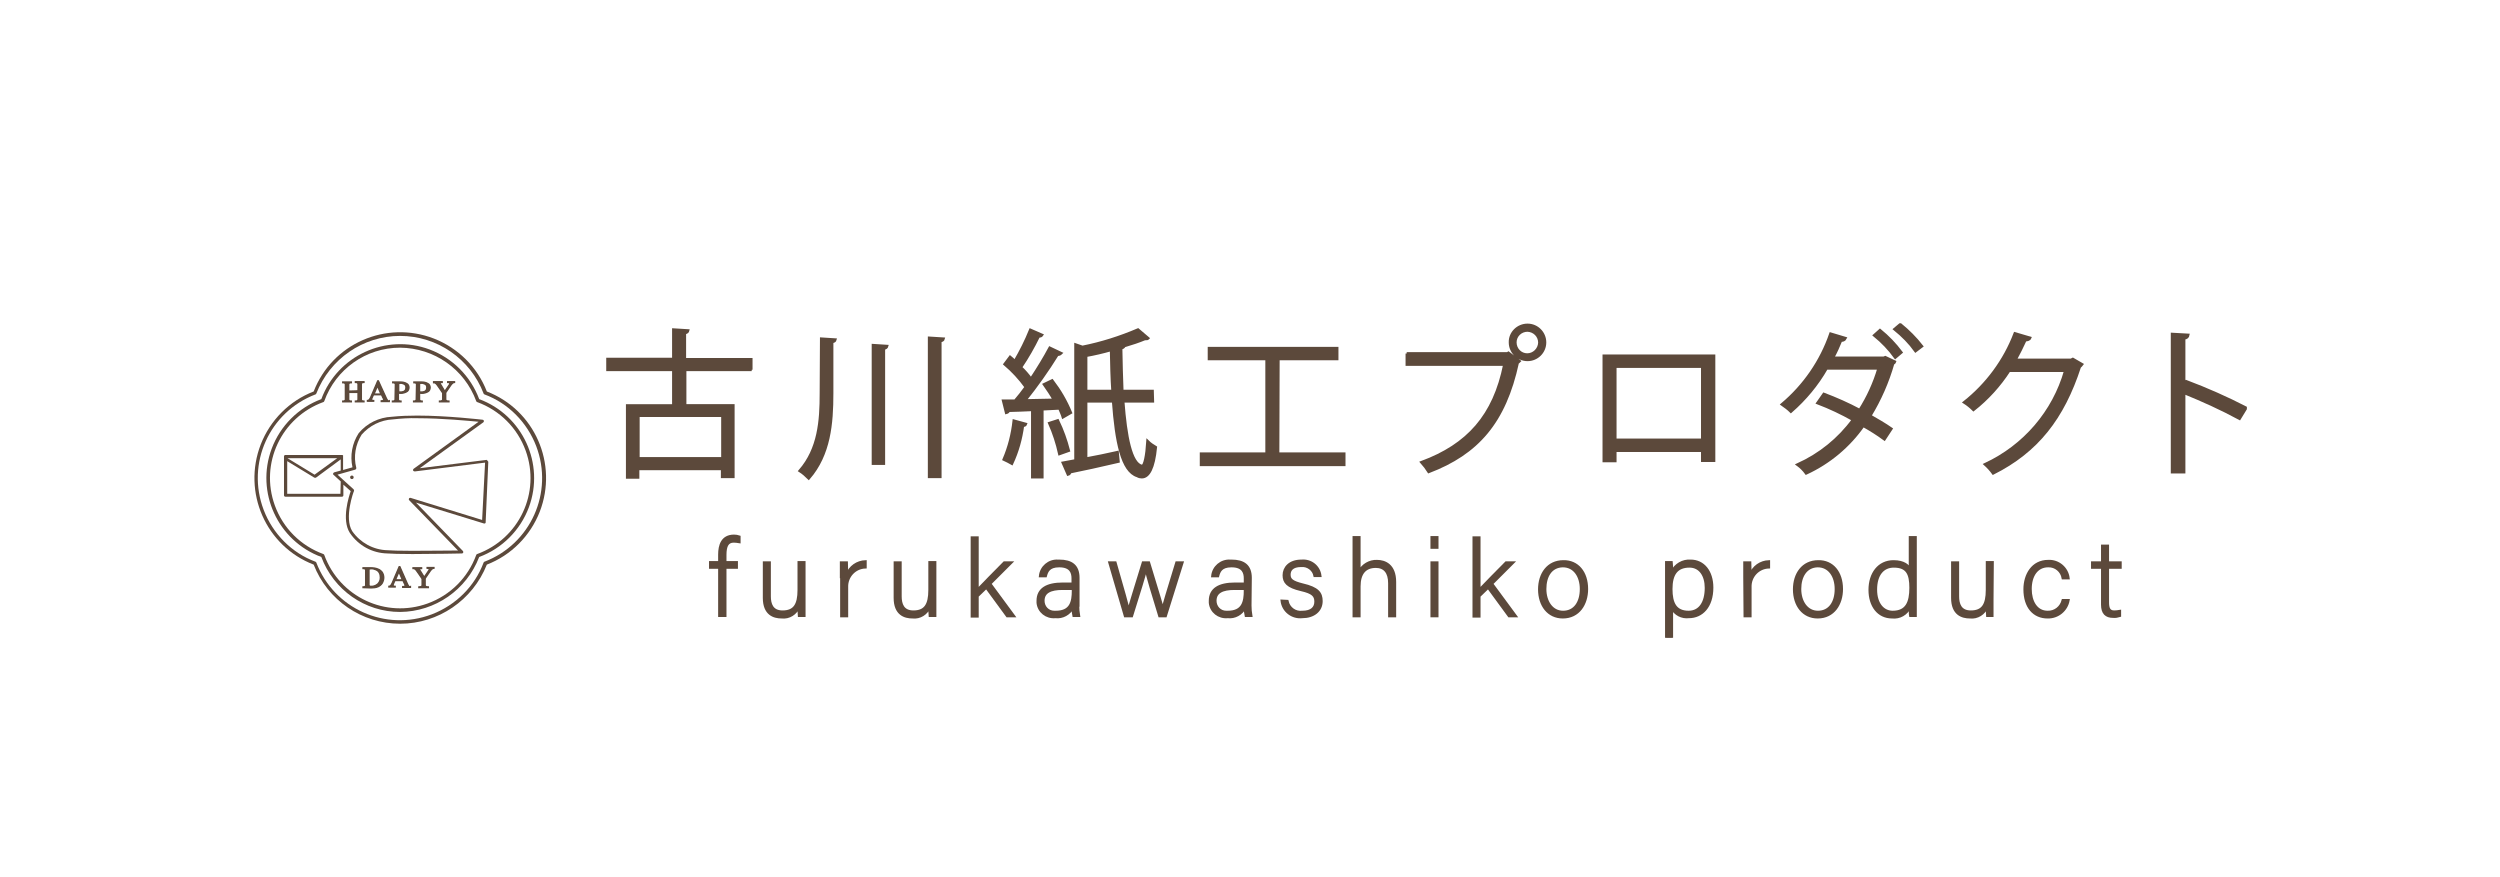 <?xml version="1.0" encoding="utf-8"?>
<!-- Generator: Adobe Illustrator 28.1.0, SVG Export Plug-In . SVG Version: 6.00 Build 0)  -->
<svg version="1.1" id="レイヤー_1" xmlns="http://www.w3.org/2000/svg" xmlns:xlink="http://www.w3.org/1999/xlink" x="0px"
	 y="0px" viewBox="0 0 850.4 298.4" style="enable-background:new 0 0 850.4 298.4;" xml:space="preserve">
<style type="text/css">
	.st0{fill:none;}
	.st1{clip-path:url(#SVGID_00000177469307837552534980000013353592909564401049_);}
	.st2{fill:#5C493B;}
	.st3{fill:#5C493B;stroke:#5C493B;stroke-width:0.483;}
	.st4{fill:#5C493B;stroke:#5C493B;stroke-width:0.97;}
	.st5{fill:#5C493B;stroke:#5C493B;stroke-width:0.836;}
</style>
<g id="グループ_536272" transform="translate(11735 8661.592)">
	<rect id="スクリーンショット_2023-09-12_15.37.51" x="-11735" y="-8661.6" class="st0" width="850.4" height="298.4"/>
	<g id="グループ_536160" transform="translate(-11706 -8624.727)">
		<g>
			<defs>
				<rect id="SVGID_1_" x="57.5" y="73.1" width="677.8" height="107"/>
			</defs>
			<clipPath id="SVGID_00000146496291546838344480000006916854220721639103_">
				<use xlink:href="#SVGID_1_"  style="overflow:visible;"/>
			</clipPath>
			
				<g id="グループ_37768" transform="translate(0 0)" style="clip-path:url(#SVGID_00000146496291546838344480000006916854220721639103_);">
				<path id="パス_23604" class="st2" d="M107.1,175.3c-13,0-24.7-8-29.4-20.1c-16.3-6.3-24.3-24.6-18-40.9
					c3.2-8.2,9.7-14.8,18-18c6.3-16.3,24.6-24.3,40.9-18c8.2,3.2,14.8,9.7,18,18c16.3,6.3,24.3,24.6,18,40.9
					c-3.2,8.2-9.7,14.8-18,18C131.8,167.3,120.1,175.3,107.1,175.3 M107.1,77.4c-12.6,0-23.9,7.8-28.5,19.6
					c-0.1,0.2-0.2,0.3-0.3,0.3c-15.7,6-23.6,23.5-17.6,39.3c3.1,8.1,9.5,14.6,17.6,17.6c0.2,0.1,0.3,0.2,0.3,0.3
					c6,15.7,23.5,23.6,39.3,17.6c8.1-3.1,14.6-9.5,17.6-17.6c0.1-0.2,0.2-0.3,0.3-0.3c15.7-6,23.6-23.5,17.6-39.3
					c-3.1-8.1-9.5-14.6-17.6-17.6c-0.2-0.1-0.3-0.2-0.3-0.3C131,85.2,119.7,77.4,107.1,77.4"/>
				<path id="パス_23605" class="st2" d="M107.1,171.3c-12,0-22.6-7.5-26.8-18.7c-14.8-5.5-22.4-22-16.9-36.8
					c2.9-7.8,9.1-14,16.9-16.9c5.5-14.8,22-22.4,36.8-16.9c7.8,2.9,14,9.1,16.9,16.9c14.8,5.5,22.4,22,16.9,36.8
					c-2.9,7.8-9.1,14-16.9,16.9C129.7,163.8,119,171.2,107.1,171.3 M107.1,81.4c-11.6,0-21.9,7.3-25.8,18.2
					c-0.1,0.2-0.2,0.3-0.3,0.3c-14.3,5.2-21.7,20.9-16.5,35.2c2.8,7.7,8.8,13.7,16.5,16.5c0.2,0.1,0.3,0.2,0.3,0.3
					c5.2,14.3,20.9,21.7,35.2,16.5c7.7-2.8,13.7-8.8,16.5-16.5c0.1-0.2,0.2-0.3,0.3-0.3c14.3-5.2,21.7-20.9,16.5-35.2
					c-2.8-7.7-8.8-13.7-16.5-16.5c-0.2-0.1-0.3-0.2-0.3-0.3C129,88.7,118.7,81.5,107.1,81.4"/>
				<path id="パス_23606" class="st2" d="M91.3,125.5c0,0.4-0.3,0.6-0.6,0.6c-0.4,0-0.6-0.3-0.6-0.6c0-0.4,0.3-0.6,0.6-0.6
					c0,0,0,0,0,0C91.1,124.9,91.3,125.2,91.3,125.5C91.3,125.5,91.3,125.5,91.3,125.5"/>
				<path id="パス_23607" class="st2" d="M136.7,119.7c-0.1-0.1-0.3-0.2-0.4-0.1l-22.5,2.8l21.6-15.6c0.2-0.2,0.3-0.5,0.1-0.7
					c-0.1-0.1-0.2-0.2-0.4-0.2c-0.1,0-11.9-1.4-22.2-1.4c-2.9,0-5.7,0.1-8.6,0.4c-4.4,0.2-8.5,2.2-11.3,5.6c-2.2,3.4-3,7.6-2.1,11.6
					l-3.2,0.9v-4.6c0,0,0,0,0-0.1c0,0,0-0.1,0-0.1c0,0,0-0.1,0-0.1c0,0,0,0,0-0.1l0,0c0,0,0,0,0,0c0,0,0,0-0.1,0c0,0-0.1,0-0.1-0.1
					c0,0-0.1,0-0.1,0c0,0-0.1,0-0.1,0h0l-19.2,0c-0.3,0-0.5,0.2-0.5,0.5c0,0,0,0,0,0l0,13.2c0,0.3,0.2,0.5,0.5,0.5l0,0l19.2,0
					c0.3,0,0.5-0.2,0.5-0.5l0,0V128l2.5,2.2c-0.6,1.7-3.2,9.7-0.3,14.2c2.9,4.3,7.6,6.9,12.8,7c1.3,0.1,4.2,0.2,8.5,0.2l0,0
					c7.4,0,16.7-0.2,16.8-0.2c0.3,0,0.5-0.2,0.5-0.5c0-0.1-0.1-0.3-0.1-0.3l-16-16.5l23.1,7.1c0.3,0.1,0.6-0.1,0.6-0.3
					c0,0,0-0.1,0-0.1l0.9-20.6C136.9,120,136.8,119.8,136.7,119.7 M85.7,119l-7.7,5.6l-9.2-5.6L85.7,119z M86.8,131.1l-18.1,0v-11.1
					l9.2,5.6c0.2,0.1,0.4,0.1,0.6,0l8.4-6.2v3.8l-2.2,0.6c-0.2,0.1-0.3,0.2-0.4,0.4c0,0.2,0,0.4,0.2,0.5l2.4,2.2L86.8,131.1z
					 M135,140l-24.3-7.5c-0.3-0.1-0.6,0.1-0.6,0.3c-0.1,0.2,0,0.4,0.1,0.5l16.6,17.1c-2.7,0-9.7,0.1-15.6,0.1
					c-4.3,0-7.2-0.1-8.4-0.2c-4.8-0.1-9.3-2.6-12-6.5c-2.8-4.5,0.5-13.5,0.6-13.6c0.1-0.2,0-0.4-0.1-0.6l-5.5-5l6-1.7
					c0.3-0.1,0.4-0.3,0.4-0.6c-1-3.9-0.3-7.9,1.8-11.3c2.7-3.1,6.5-5,10.6-5.2c2.8-0.3,5.6-0.5,8.5-0.4c8.2,0,17.4,0.9,20.7,1.2
					l-22.1,16c-0.2,0.2-0.3,0.5-0.1,0.7c0.1,0.1,0.3,0.2,0.5,0.2l23.9-3L135,140z"/>
				<path id="パス_23608" class="st2" d="M92.8,96.1v-2.3c0-0.4-0.3-0.6-0.9-0.6v-0.2h2.9v0.2c-0.6,0-0.9,0.2-0.9,0.6V99
					c0,0.4,0.3,0.6,0.9,0.6v0.2h-2.9v-0.2c0.6,0,0.9-0.2,0.9-0.6v-2.4h-3.2V99c0,0.4,0.3,0.6,0.9,0.6v0.2h-2.9v-0.2
					c0.6,0,0.9-0.2,0.9-0.6v-5.1c0-0.4-0.3-0.6-0.9-0.6v-0.2h2.9v0.2c-0.6,0-0.9,0.2-0.9,0.6v2.3L92.8,96.1z"/>
				<path id="パス_23609" class="st3" d="M92.8,96.1v-2.3c0-0.4-0.3-0.6-0.9-0.6v-0.2h2.9v0.2c-0.6,0-0.9,0.2-0.9,0.6V99
					c0,0.4,0.3,0.6,0.9,0.6v0.2h-2.9v-0.2c0.6,0,0.9-0.2,0.9-0.6v-2.4h-3.2V99c0,0.4,0.3,0.6,0.9,0.6v0.2h-2.9v-0.2
					c0.6,0,0.9-0.2,0.9-0.6v-5.1c0-0.4-0.3-0.6-0.9-0.6v-0.2h2.9v0.2c-0.6,0-0.9,0.2-0.9,0.6v2.3L92.8,96.1z"/>
				<path id="パス_23610" class="st2" d="M102.4,98.6c0.1,0.3,0.3,0.5,0.4,0.7c0.1,0.2,0.4,0.3,0.6,0.2v0.2h-2.7v-0.2
					c0.2,0,0.4,0,0.6-0.1c0.1,0,0.2-0.1,0.2-0.3c0-0.3-0.1-0.5-0.3-0.8l-0.4-0.9H98c0,0.1-0.1,0.3-0.2,0.5c-0.1,0.3-0.2,0.5-0.3,0.7
					c-0.1,0.1-0.1,0.3-0.1,0.4c0,0.3,0.2,0.4,0.7,0.4v0.2h-2.1v-0.2c0.3,0,0.5-0.2,0.7-0.4c0.3-0.4,0.5-0.9,0.7-1.4l2.1-4.9h0.2
					L102.4,98.6z M98.2,97.2h2.4l-1.2-2.8L98.2,97.2z"/>
				<path id="パス_23611" class="st3" d="M102.4,98.6c0.1,0.3,0.3,0.5,0.4,0.7c0.1,0.2,0.4,0.3,0.6,0.2v0.2h-2.7v-0.2
					c0.2,0,0.4,0,0.6-0.1c0.1,0,0.2-0.1,0.2-0.3c0-0.3-0.1-0.5-0.3-0.8l-0.4-0.9H98c0,0.1-0.1,0.3-0.2,0.5c-0.1,0.3-0.2,0.5-0.3,0.7
					c-0.1,0.1-0.1,0.3-0.1,0.4c0,0.3,0.2,0.4,0.7,0.4v0.2h-2.1v-0.2c0.3,0,0.5-0.2,0.7-0.4c0.3-0.4,0.5-0.9,0.7-1.4l2.1-4.9h0.2
					L102.4,98.6z M98.2,97.2h2.4l-1.2-2.8L98.2,97.2z"/>
				<path id="パス_23612" class="st2" d="M105.5,93.9c0-0.4-0.3-0.6-0.9-0.6v-0.2h2.6c0.7,0,1.4,0.1,2.1,0.5
					c0.5,0.2,0.8,0.8,0.8,1.3c0,0.6-0.2,1.2-0.8,1.5c-0.6,0.3-1.2,0.5-1.9,0.5c-0.3,0-0.6,0-0.9-0.1V99c0,0.4,0.3,0.6,0.9,0.6v0.2
					h-2.9v-0.2c0.6,0,0.9-0.2,0.9-0.6L105.5,93.9z M106.6,96.5c0.1,0,0.1,0,0.3,0c0.1,0,0.2,0,0.3,0c1.3,0,1.9-0.5,1.9-1.6
					c0-0.5-0.2-0.9-0.6-1.1c-0.4-0.2-0.9-0.4-1.4-0.3c-0.2,0-0.3,0-0.4,0.1c-0.1,0.1-0.1,0.3-0.1,0.4L106.6,96.5z"/>
				<path id="パス_23613" class="st3" d="M105.5,93.9c0-0.4-0.3-0.6-0.9-0.6v-0.2h2.6c0.7,0,1.4,0.1,2.1,0.5
					c0.5,0.2,0.8,0.8,0.8,1.3c0,0.6-0.2,1.2-0.8,1.5c-0.6,0.3-1.2,0.5-1.9,0.5c-0.3,0-0.6,0-0.9-0.1V99c0,0.4,0.3,0.6,0.9,0.6v0.2
					h-2.9v-0.2c0.6,0,0.9-0.2,0.9-0.6L105.5,93.9z M106.6,96.5c0.1,0,0.1,0,0.3,0c0.1,0,0.2,0,0.3,0c1.3,0,1.9-0.5,1.9-1.6
					c0-0.5-0.2-0.9-0.6-1.1c-0.4-0.2-0.9-0.4-1.4-0.3c-0.2,0-0.3,0-0.4,0.1c-0.1,0.1-0.1,0.3-0.1,0.4L106.6,96.5z"/>
				<path id="パス_23614" class="st2" d="M112.7,93.9c0-0.4-0.3-0.6-0.9-0.6v-0.2h2.6c0.7,0,1.4,0.1,2.1,0.5
					c0.5,0.2,0.8,0.8,0.8,1.3c0,0.6-0.2,1.2-0.8,1.5c-0.6,0.3-1.2,0.5-1.9,0.5c-0.3,0-0.6,0-0.9-0.1V99c0,0.4,0.3,0.6,0.9,0.6v0.2
					h-2.9v-0.2c0.6,0,0.9-0.2,0.9-0.6L112.7,93.9z M113.7,96.5c0.1,0,0.1,0,0.3,0c0.1,0,0.2,0,0.3,0c1.3,0,1.9-0.5,1.9-1.6
					c0-0.5-0.2-0.9-0.6-1.1c-0.4-0.2-0.9-0.4-1.4-0.3c-0.2,0-0.3,0-0.4,0.1c-0.1,0.1-0.1,0.3-0.1,0.4L113.7,96.5z"/>
				<path id="パス_23615" class="st3" d="M112.7,93.9c0-0.4-0.3-0.6-0.9-0.6v-0.2h2.6c0.7,0,1.4,0.1,2.1,0.5
					c0.5,0.2,0.8,0.8,0.8,1.3c0,0.6-0.2,1.2-0.8,1.5c-0.6,0.3-1.2,0.5-1.9,0.5c-0.3,0-0.6,0-0.9-0.1V99c0,0.4,0.3,0.6,0.9,0.6v0.2
					h-2.9v-0.2c0.6,0,0.9-0.2,0.9-0.6L112.7,93.9z M113.7,96.5c0.1,0,0.1,0,0.3,0c0.1,0,0.2,0,0.3,0c1.3,0,1.9-0.5,1.9-1.6
					c0-0.5-0.2-0.9-0.6-1.1c-0.4-0.2-0.9-0.4-1.4-0.3c-0.2,0-0.3,0-0.4,0.1c-0.1,0.1-0.1,0.3-0.1,0.4L113.7,96.5z"/>
				<path id="パス_23616" class="st2" d="M122.3,96.3l1.5-2.2c0.1-0.1,0.2-0.3,0.2-0.5c0-0.1,0-0.1,0-0.2c0-0.1-0.3-0.2-0.7-0.2
					V93h2.3v0.2c-0.3,0-0.6,0.2-0.8,0.4c-0.3,0.3-0.5,0.6-0.7,0.9l-1.5,2.2V99c0,0.4,0.4,0.6,1.1,0.6v0.2h-3.2v-0.2
					c0.7,0,1.1-0.2,1.1-0.6v-2.2l-1.3-1.9l-0.5-0.7c-0.1-0.2-0.3-0.4-0.4-0.5c-0.1-0.1-0.2-0.2-0.4-0.3c-0.1-0.1-0.3-0.1-0.5-0.1V93
					h2.9v0.2c-0.5,0-0.7,0.1-0.7,0.3c0,0.2,0.1,0.4,0.3,0.6L122.3,96.3z"/>
				<path id="パス_23617" class="st3" d="M122.3,96.3l1.5-2.2c0.1-0.1,0.2-0.3,0.2-0.5c0-0.1,0-0.1,0-0.2c0-0.1-0.3-0.2-0.7-0.2
					V93h2.3v0.2c-0.3,0-0.6,0.2-0.8,0.4c-0.3,0.3-0.5,0.6-0.7,0.9l-1.5,2.2V99c0,0.4,0.4,0.6,1.1,0.6v0.2h-3.2v-0.2
					c0.7,0,1.1-0.2,1.1-0.6v-2.2l-1.3-1.9l-0.5-0.7c-0.1-0.2-0.3-0.4-0.4-0.5c-0.1-0.1-0.2-0.2-0.4-0.3c-0.1-0.1-0.3-0.1-0.5-0.1V93
					h2.9v0.2c-0.5,0-0.7,0.1-0.7,0.3c0,0.2,0.1,0.4,0.3,0.6L122.3,96.3z"/>
				<path id="パス_23618" class="st2" d="M94.5,163v-0.2c0.6,0,0.9-0.2,0.9-0.6v-5.1c0-0.4-0.3-0.6-0.9-0.6v-0.2h2.7
					c0.8,0,1.6,0.1,2.3,0.4c0.6,0.2,1.1,0.6,1.5,1.1c0.7,1.1,0.7,2.5,0,3.7c-0.3,0.5-0.8,0.9-1.4,1.2c-0.7,0.3-1.5,0.4-2.3,0.4
					L94.5,163z M96.5,162.1c0,0.3,0.2,0.5,0.5,0.5c0.9,0.1,1.8-0.2,2.5-0.8c0.6-0.6,0.9-1.3,0.9-2.2c0-0.6-0.1-1.2-0.4-1.7
					c-0.3-0.5-0.7-0.8-1.2-1c-0.5-0.2-1.1-0.4-1.7-0.3c-0.2,0-0.3,0-0.5,0.1c-0.1,0.1-0.1,0.2-0.1,0.4V162.1z"/>
				<path id="パス_23619" class="st3" d="M94.5,163v-0.2c0.6,0,0.9-0.2,0.9-0.6v-5.1c0-0.4-0.3-0.6-0.9-0.6v-0.2h2.7
					c0.8,0,1.6,0.1,2.3,0.4c0.6,0.2,1.1,0.6,1.5,1.1c0.7,1.1,0.7,2.5,0,3.7c-0.3,0.5-0.8,0.9-1.4,1.2c-0.7,0.3-1.5,0.4-2.3,0.4
					L94.5,163z M96.5,162.1c0,0.3,0.2,0.5,0.5,0.5c0.9,0.1,1.8-0.2,2.5-0.8c0.6-0.6,0.9-1.3,0.9-2.2c0-0.6-0.1-1.2-0.4-1.7
					c-0.3-0.5-0.7-0.8-1.2-1c-0.5-0.2-1.1-0.4-1.7-0.3c-0.2,0-0.3,0-0.5,0.1c-0.1,0.1-0.1,0.2-0.1,0.4V162.1z"/>
				<path id="パス_23620" class="st2" d="M109.6,161.8c0.1,0.3,0.3,0.5,0.4,0.7c0.1,0.2,0.4,0.3,0.6,0.2v0.2H108v-0.2
					c0.2,0,0.4,0,0.6-0.1c0.1,0,0.2-0.1,0.2-0.3c0-0.3-0.1-0.5-0.3-0.8l-0.4-0.9h-2.8c0,0.1-0.1,0.3-0.2,0.5
					c-0.1,0.3-0.2,0.5-0.3,0.7c-0.1,0.1-0.1,0.3-0.1,0.4c0,0.3,0.2,0.4,0.7,0.4v0.2h-2.1v-0.2c0.3,0,0.5-0.2,0.7-0.4
					c0.3-0.4,0.5-0.9,0.7-1.4l2.1-4.9h0.2L109.6,161.8z M105.5,160.4h2.4l-1.2-2.8L105.5,160.4z"/>
				<path id="パス_23621" class="st3" d="M109.6,161.8c0.1,0.3,0.3,0.5,0.4,0.7c0.1,0.2,0.4,0.3,0.6,0.2v0.2H108v-0.2
					c0.2,0,0.4,0,0.6-0.1c0.1,0,0.2-0.1,0.2-0.3c0-0.3-0.1-0.5-0.3-0.8l-0.4-0.9h-2.8c0,0.1-0.1,0.3-0.2,0.5
					c-0.1,0.3-0.2,0.5-0.3,0.7c-0.1,0.1-0.1,0.3-0.1,0.4c0,0.3,0.2,0.4,0.7,0.4v0.2h-2.1v-0.2c0.3,0,0.5-0.2,0.7-0.4
					c0.3-0.4,0.5-0.9,0.7-1.4l2.1-4.9h0.2L109.6,161.8z M105.5,160.4h2.4l-1.2-2.8L105.5,160.4z"/>
				<path id="パス_23622" class="st2" d="M115.3,159.5l1.5-2.2c0.1-0.1,0.2-0.3,0.2-0.5c0-0.1,0-0.1,0-0.2c0-0.1-0.3-0.2-0.7-0.2
					v-0.2h2.3v0.2c-0.3,0-0.6,0.2-0.8,0.4c-0.3,0.3-0.5,0.6-0.7,0.9l-1.5,2.2v2.3c0,0.4,0.4,0.6,1.1,0.6v0.2h-3.2v-0.2
					c0.7,0,1.1-0.2,1.1-0.6V160l-1.3-1.9l-0.5-0.7c-0.1-0.2-0.3-0.4-0.4-0.5c-0.1-0.1-0.2-0.2-0.4-0.3c-0.1-0.1-0.3-0.1-0.5-0.1
					v-0.2h2.9v0.2c-0.5,0-0.7,0.1-0.7,0.3c0,0.2,0.1,0.4,0.3,0.6L115.3,159.5z"/>
				<path id="パス_23623" class="st3" d="M115.3,159.5l1.5-2.2c0.1-0.1,0.2-0.3,0.2-0.5c0-0.1,0-0.1,0-0.2c0-0.1-0.3-0.2-0.7-0.2
					v-0.2h2.3v0.2c-0.3,0-0.6,0.2-0.8,0.4c-0.3,0.3-0.5,0.6-0.7,0.9l-1.5,2.2v2.3c0,0.4,0.4,0.6,1.1,0.6v0.2h-3.2v-0.2
					c0.7,0,1.1-0.2,1.1-0.6V160l-1.3-1.9l-0.5-0.7c-0.1-0.2-0.3-0.4-0.4-0.5c-0.1-0.1-0.2-0.2-0.4-0.3c-0.1-0.1-0.3-0.1-0.5-0.1
					v-0.2h2.9v0.2c-0.5,0-0.7,0.1-0.7,0.3c0,0.2,0.1,0.4,0.3,0.6L115.3,159.5z"/>
				<path id="パス_23624" class="st2" d="M226.7,88.9H204v12.2h16.4v24.2h-3.7v-2.7h-28.7v2.9h-3.6v-24.4h15.7V88.9h-22.4v-3.6
					h22.4v-10l4.9,0.3c-0.1,0.4-0.3,0.6-1.1,0.8v9h22.6V88.9z M216.8,104.5h-28.7v14.6h28.7L216.8,104.5z"/>
				<path id="パス_23625" class="st4" d="M226.7,88.9H204v12.2h16.4v24.2h-3.7v-2.7h-28.7v2.9h-3.6v-24.4h15.7V88.9h-22.4v-3.6
					h22.4v-10l4.9,0.3c-0.1,0.4-0.3,0.6-1.1,0.8v9h22.6V88.9z M216.8,104.5h-28.7v14.6h28.7L216.8,104.5z"/>
				<path id="パス_23626" class="st2" d="M250.4,78.4l4.7,0.3c-0.1,0.4-0.4,0.6-1.1,0.7v17.5c0,10.4-0.9,20.8-7.9,28.9
					c-0.9-0.9-1.9-1.8-3-2.5c6.5-7.5,7.2-16.9,7.2-26.4L250.4,78.4z M268,80.6l4.7,0.3c-0.1,0.4-0.4,0.6-1.1,0.8v39.1H268V80.6z
					 M287.1,78.1l4.8,0.3c-0.1,0.4-0.4,0.6-1.1,0.7v46.2h-3.7L287.1,78.1z"/>
				<path id="パス_23627" class="st4" d="M250.4,78.4l4.7,0.3c-0.1,0.4-0.4,0.6-1.1,0.7v17.5c0,10.4-0.9,20.8-7.9,28.9
					c-0.9-0.9-1.9-1.8-3-2.5c6.5-7.5,7.2-16.9,7.2-26.4L250.4,78.4z M268,80.6l4.7,0.3c-0.1,0.4-0.4,0.6-1.1,0.8v39.1H268V80.6z
					 M287.1,78.1l4.8,0.3c-0.1,0.4-0.4,0.6-1.1,0.7v46.2h-3.7L287.1,78.1z"/>
				<path id="パス_23628" class="st2" d="M332.6,105c-0.3-1-0.8-2-1.2-3l-5.9,0.3v23.1h-3.3v-22.9c-3.1,0.1-5.9,0.3-8.1,0.3
					c-0.1,0.4-0.4,0.6-0.8,0.7l-1-4h4c1.2-1.4,2.5-3,3.7-4.7c-2.1-2.9-4.5-5.5-7.2-7.8l1.8-2.4c0.6,0.5,1.1,0.9,1.6,1.5
					c2-3.4,3.8-7,5.3-10.7l3.9,1.7c-0.2,0.3-0.5,0.4-1.1,0.4c-1.8,3.7-3.8,7.2-6.1,10.6c1.3,1.2,2.5,2.6,3.5,4
					c2.4-3.6,4.7-7.4,6.4-10.6l3.8,1.8c-0.3,0.3-0.8,0.5-1.2,0.4c-3.4,5.5-7.1,10.7-11.1,15.7l10-0.2c-1-1.8-2.2-3.6-3.4-5.3
					l2.7-1.3c2.6,3.4,4.7,7,6.3,10.9L332.6,105z M319.9,107.4c-0.1,0.3-0.4,0.5-1,0.5c-0.6,4.5-1.8,8.8-3.7,12.9
					c-0.9-0.5-1.8-1-2.7-1.4c1.8-4.2,2.9-8.6,3.4-13.1L319.9,107.4z M331.4,117.5c-0.8-3.6-1.9-7-3.4-10.4l2.8-0.9
					c1.6,3.3,2.8,6.7,3.7,10.2L331.4,117.5z M363.1,99.6H353c0.9,12.1,2.7,21.3,6.4,22.1h0.1c0.9,0,1.6-3.6,1.9-8.4
					c0.8,0.8,1.7,1.4,2.7,2c-0.7,7.1-2.4,10.1-4.7,10.1c-0.5,0-1-0.1-1.5-0.4c-5.2-1.6-7.2-11.6-8.2-25.4h-9.3v19.6
					c3.4-0.6,7.1-1.4,10.7-2.2l0.3,3.1c-6,1.4-12.3,2.8-16.4,3.6c-0.1,0.4-0.3,0.7-0.7,0.8l-1.7-3.9l4.3-0.8V80.4l2.3,0.8
					c6.5-1.3,12.8-3.3,18.9-5.9l3.4,2.9c-0.2,0.2-0.3,0.2-1.1,0.2c-1.9,0.8-4.3,1.6-7,2.4c-0.1,0.4-0.5,0.6-1.1,0.8
					c0.1,5,0.2,10,0.4,14.6h10.3L363.1,99.6z M340.4,96.2h9.1c-0.3-4.4-0.4-9.2-0.5-14.1c-2.8,0.8-5.8,1.5-8.6,2V96.2z"/>
				<path id="パス_23629" class="st4" d="M332.6,105c-0.3-1-0.8-2-1.2-3l-5.9,0.3v23.1h-3.3v-22.9c-3.1,0.1-5.9,0.3-8.1,0.3
					c-0.1,0.4-0.4,0.6-0.8,0.7l-1-4h4c1.2-1.4,2.5-3,3.7-4.7c-2.1-2.9-4.5-5.5-7.2-7.8l1.8-2.4c0.6,0.5,1.1,0.9,1.6,1.5
					c2-3.4,3.8-7,5.3-10.7l3.9,1.7c-0.2,0.3-0.5,0.4-1.1,0.4c-1.8,3.7-3.8,7.2-6.1,10.6c1.3,1.2,2.5,2.6,3.5,4
					c2.4-3.6,4.7-7.4,6.4-10.6l3.8,1.8c-0.3,0.3-0.8,0.5-1.2,0.4c-3.4,5.5-7.1,10.7-11.1,15.7l10-0.2c-1-1.8-2.2-3.6-3.4-5.3
					l2.7-1.3c2.6,3.4,4.7,7,6.3,10.9L332.6,105z M319.9,107.4c-0.1,0.3-0.4,0.5-1,0.5c-0.6,4.5-1.8,8.8-3.7,12.9
					c-0.9-0.5-1.8-1-2.7-1.4c1.8-4.2,2.9-8.6,3.4-13.1L319.9,107.4z M331.4,117.5c-0.8-3.6-1.9-7-3.4-10.4l2.8-0.9
					c1.6,3.3,2.8,6.7,3.7,10.2L331.4,117.5z M363.1,99.6H353c0.9,12.1,2.7,21.3,6.4,22.1h0.1c0.9,0,1.6-3.6,1.9-8.4
					c0.8,0.8,1.7,1.4,2.7,2c-0.7,7.1-2.4,10.1-4.7,10.1c-0.5,0-1-0.1-1.5-0.4c-5.2-1.6-7.2-11.6-8.2-25.4h-9.3v19.6
					c3.4-0.6,7.1-1.4,10.7-2.2l0.3,3.1c-6,1.4-12.3,2.8-16.4,3.6c-0.1,0.4-0.3,0.7-0.7,0.8l-1.7-3.9l4.3-0.8V80.4l2.3,0.8
					c6.5-1.3,12.8-3.3,18.9-5.9l3.4,2.9c-0.2,0.2-0.3,0.2-1.1,0.2c-1.9,0.8-4.3,1.6-7,2.4c-0.1,0.4-0.5,0.6-1.1,0.8
					c0.1,5,0.2,10,0.4,14.6h10.3L363.1,99.6z M340.4,96.2h9.1c-0.3-4.4-0.4-9.2-0.5-14.1c-2.8,0.8-5.8,1.5-8.6,2V96.2z"/>
				<path id="パス_23630" class="st2" d="M405.7,117.5h22.5v3.7h-48.6v-3.7h22.3V85.2h-19.6v-3.6h43.5v3.6h-20L405.7,117.5z"/>
				<path id="パス_23631" class="st4" d="M405.7,117.5h22.5v3.7h-48.6v-3.7h22.3V85.2h-19.6v-3.6h43.5v3.6h-20L405.7,117.5z"/>
				<path id="パス_23632" class="st2" d="M449.5,83.4h34.3l0.3-0.2l3.7,2.8c-0.2,0.2-0.4,0.4-0.6,0.5
					c-4.4,20.3-13.7,30.8-30.2,37.1c-0.7-1.1-1.5-2.2-2.4-3.2c15.7-5.8,24.7-15.8,28.2-33.3h-33.2V83.4z M490.6,73.7
					c3.3,0,5.9,2.7,5.9,5.9c0,3.3-2.7,5.9-5.9,5.9c-3.2,0-5.9-2.6-5.9-5.9C484.6,76.4,487.3,73.7,490.6,73.7
					C490.5,73.7,490.5,73.7,490.6,73.7 M494.7,79.7c0-2.3-1.8-4.1-4.1-4.2c0,0,0,0,0,0c-2.3,0-4.2,1.8-4.2,4.1
					c0,2.3,1.8,4.2,4.1,4.2C492.7,83.8,494.6,82,494.7,79.7C494.7,79.7,494.7,79.7,494.7,79.7"/>
				<path id="パス_23633" class="st4" d="M449.5,83.4h34.3l0.3-0.2l3.7,2.8c-0.2,0.2-0.4,0.4-0.6,0.5
					c-4.4,20.3-13.7,30.8-30.2,37.1c-0.7-1.1-1.5-2.2-2.4-3.2c15.7-5.8,24.7-15.8,28.2-33.3h-33.2V83.4z M490.6,73.7
					c3.3,0,5.9,2.7,5.9,5.9c0,3.3-2.7,5.9-5.9,5.9c-3.2,0-5.9-2.6-5.9-5.9C484.6,76.4,487.3,73.7,490.6,73.7
					C490.5,73.7,490.5,73.7,490.6,73.7z M494.7,79.7c0-2.3-1.8-4.1-4.1-4.2c0,0,0,0,0,0c-2.3,0-4.2,1.8-4.2,4.1
					c0,2.3,1.8,4.2,4.1,4.2C492.7,83.8,494.6,82,494.7,79.7C494.7,79.7,494.7,79.7,494.7,79.7L494.7,79.7z"/>
				<path id="パス_23634" class="st2" d="M554,84.2v35.6h-3.9v-3.4h-29.7v3.5h-3.8V84.2H554z M550.1,87.8h-29.7v25h29.7V87.8z"/>
				<path id="パス_23635" class="st4" d="M554,84.2v35.6h-3.9v-3.4h-29.7v3.5h-3.8V84.2H554z M550.1,87.8h-29.7v25h29.7V87.8z"/>
				<path id="パス_23636" class="st2" d="M615.5,86.2c-0.1,0.3-0.3,0.4-0.6,0.6c-1.8,6.3-4.4,12.2-7.8,17.8c2.3,1.3,5.2,3,7.2,4.4
					l-2.3,3.5c-2.3-1.7-4.7-3.2-7.2-4.6c-4.9,7-11.6,12.6-19.4,16.2c-0.8-1.1-1.8-2.1-2.9-2.9c7.5-3.4,14-8.6,18.9-15.3
					c-3.9-2.2-7.9-4.1-12.1-5.7l2.1-3c4.2,1.6,8.3,3.4,12.2,5.5c2.8-4.4,5-9.2,6.5-14.3h-17.8c-3.2,5.6-7.3,10.5-12.1,14.7
					c-0.9-0.9-2-1.7-3-2.4c7.6-6.4,13.3-14.7,16.5-24l5,1.5c-0.3,0.6-0.9,0.8-1.5,0.7c-0.8,2-1.7,4-2.8,6h17.4l0.5-0.2L615.5,86.2z
					 M610.5,75.5c2.7,2.2,5.1,4.7,7.2,7.5l-2,1.7c-2-2.8-4.4-5.3-7.1-7.5L610.5,75.5z M617.4,73.5c2.7,2.2,5.2,4.7,7.3,7.4l-2.1,1.6
					c-2-2.8-4.4-5.2-7.1-7.4L617.4,73.5z"/>
				<path id="パス_23637" class="st4" d="M615.5,86.2c-0.1,0.3-0.3,0.4-0.6,0.6c-1.8,6.3-4.4,12.2-7.8,17.8c2.3,1.3,5.2,3,7.2,4.4
					l-2.3,3.5c-2.3-1.7-4.7-3.2-7.2-4.6c-4.9,7-11.6,12.6-19.4,16.2c-0.8-1.1-1.8-2.1-2.9-2.9c7.5-3.4,14-8.6,18.9-15.3
					c-3.9-2.2-7.9-4.1-12.1-5.7l2.1-3c4.2,1.6,8.3,3.4,12.2,5.5c2.8-4.4,5-9.2,6.5-14.3h-17.8c-3.2,5.6-7.3,10.5-12.1,14.7
					c-0.9-0.9-2-1.7-3-2.4c7.6-6.4,13.3-14.7,16.5-24l5,1.5c-0.3,0.6-0.9,0.8-1.5,0.7c-0.8,2-1.7,4-2.8,6h17.4l0.5-0.2L615.5,86.2z
					 M610.5,75.5c2.7,2.2,5.1,4.7,7.2,7.5l-2,1.7c-2-2.8-4.4-5.3-7.1-7.5L610.5,75.5z M617.4,73.5c2.7,2.2,5.2,4.7,7.3,7.4l-2.1,1.6
					c-2-2.8-4.4-5.2-7.1-7.4L617.4,73.5z"/>
				<path id="パス_23638" class="st2" d="M679.2,87.1c-0.2,0.3-0.5,0.5-0.8,0.8c-5.7,17.5-14.5,28.7-29.4,36.2
					c-0.8-1.1-1.7-2.1-2.7-3c13.3-6.2,23.3-17.8,27.3-31.9h-19.2c-3.3,5.1-7.4,9.6-12.1,13.3c-0.9-0.9-2-1.8-3.1-2.5
					c7.7-6.1,13.7-14.2,17.2-23.4l5.1,1.5c-0.2,0.5-0.9,0.7-1.6,0.7c-1.1,2.4-2.2,4.6-3.4,6.8h19l0.6-0.3L679.2,87.1z"/>
				<path id="パス_23639" class="st4" d="M679.2,87.1c-0.2,0.3-0.5,0.5-0.8,0.8c-5.7,17.5-14.5,28.7-29.4,36.2
					c-0.8-1.1-1.7-2.1-2.7-3c13.3-6.2,23.3-17.8,27.3-31.9h-19.2c-3.3,5.1-7.4,9.6-12.1,13.3c-0.9-0.9-2-1.8-3.1-2.5
					c7.7-6.1,13.7-14.2,17.2-23.4l5.1,1.5c-0.2,0.5-0.9,0.7-1.6,0.7c-1.1,2.4-2.2,4.6-3.4,6.8h19l0.6-0.3L679.2,87.1z"/>
				<path id="パス_23640" class="st2" d="M732.8,105.5c-6.1-3.3-12.5-6.2-18.9-8.8v27h-4V76.8l5.4,0.3c-0.1,0.6-0.5,1-1.4,1.1V94
					l0.8-1.1c6.9,2.6,13.7,5.6,20.3,9L732.8,105.5z"/>
				<path id="パス_23641" class="st4" d="M732.8,105.5c-6.1-3.3-12.5-6.2-18.9-8.8v27h-4V76.8l5.4,0.3c-0.1,0.6-0.5,1-1.4,1.1V94
					l0.8-1.1c6.9,2.6,13.7,5.6,20.3,9L732.8,105.5z"/>
				<path id="パス_23642" class="st2" d="M215.7,172.6v-16.4h-3.1v-1.8h3.1v-2.6c0-3.1,0.9-6.4,5-6.4c0.6,0,1.2,0.1,1.8,0.3v1.8
					c-0.6-0.1-1.3-0.2-1.9-0.2c-2.1,0-2.9,1.5-2.9,4.6v2.5h3.9v1.8h-3.9v16.4L215.7,172.6z"/>
				<path id="パス_23643" class="st5" d="M215.7,172.6v-16.4h-3.1v-1.8h3.1v-2.6c0-3.1,0.9-6.4,5-6.4c0.6,0,1.2,0.1,1.8,0.3v1.8
					c-0.6-0.1-1.3-0.2-1.9-0.2c-2.1,0-2.9,1.5-2.9,4.6v2.5h3.9v1.8h-3.9v16.4L215.7,172.6z"/>
				<path id="パス_23644" class="st2" d="M244.6,167.3c0,1.8,0,4.6,0,5.3h-1.8c-0.1-1-0.1-2.1-0.1-3.1c-0.9,2.4-3.3,3.9-5.8,3.6
					c-2.6,0-6-1-6-6.6v-12h1.9V166c0,2.6,0.8,5.2,4.4,5.2c4,0,5.5-2.3,5.5-7.4v-9.4h1.9L244.6,167.3z"/>
				<path id="パス_23645" class="st5" d="M244.6,167.3c0,1.8,0,4.6,0,5.3h-1.8c-0.1-1-0.1-2.1-0.1-3.1c-0.9,2.4-3.3,3.9-5.8,3.6
					c-2.6,0-6-1-6-6.6v-12h1.9V166c0,2.6,0.8,5.2,4.4,5.2c4,0,5.5-2.3,5.5-7.4v-9.4h1.9L244.6,167.3z"/>
				<path id="パス_23646" class="st2" d="M257.1,159.4c0-3,0-4.3,0-4.9h1.9c0,0.6,0.1,1.8,0.1,4.1c1-2.7,3.5-4.4,6.3-4.5v2
					c-3.6,0.1-6.4,3.1-6.3,6.7c0,0.2,0,0.3,0,0.5v9.4h-1.9V159.4z"/>
				<path id="パス_23647" class="st5" d="M257.1,159.4c0-3,0-4.3,0-4.9h1.9c0,0.6,0.1,1.8,0.1,4.1c1-2.7,3.5-4.4,6.3-4.5v2
					c-3.6,0.1-6.4,3.1-6.3,6.7c0,0.2,0,0.3,0,0.5v9.4h-1.9V159.4z"/>
				<path id="パス_23648" class="st2" d="M289.1,167.3c0,1.8,0,4.6,0,5.3h-1.8c-0.1-1-0.1-2.1-0.1-3.1c-0.9,2.4-3.3,3.9-5.8,3.6
					c-2.6,0-6-1-6-6.6v-12h1.9V166c0,2.6,0.8,5.2,4.4,5.2c4,0,5.5-2.3,5.5-7.4v-9.4h1.9L289.1,167.3z"/>
				<path id="パス_23649" class="st5" d="M289.1,167.3c0,1.8,0,4.6,0,5.3h-1.8c-0.1-1-0.1-2.1-0.1-3.1c-0.9,2.4-3.3,3.9-5.8,3.6
					c-2.6,0-6-1-6-6.6v-12h1.9V166c0,2.6,0.8,5.2,4.4,5.2c4,0,5.5-2.3,5.5-7.4v-9.4h1.9L289.1,167.3z"/>
				<path id="パス_23650" class="st2" d="M303.5,163.8c1.7-1.8,6.7-6.9,9.1-9.3h2.4l-7.2,7.2l8.1,11h-2.3l-7.1-9.7l-3,2.9v6.9
					h-1.9v-26.8h1.9L303.5,163.8z"/>
				<path id="パス_23651" class="st5" d="M303.5,163.8c1.7-1.8,6.7-6.9,9.1-9.3h2.4l-7.2,7.2l8.1,11h-2.3l-7.1-9.7l-3,2.9v6.9
					h-1.9v-26.8h1.9L303.5,163.8z"/>
				<path id="パス_23652" class="st2" d="M337.7,169.1c0,1.2,0.1,2.3,0.3,3.5h-1.8c-0.2-0.9-0.3-1.8-0.3-2.8
					c-1.1,2.2-3.5,3.5-5.9,3.2c-3,0.3-5.7-1.8-6-4.8c0-0.2,0-0.5,0-0.7c0-4,3.1-5.8,8.5-5.8h3.4v-1.8c0-1.8-0.5-4.2-4.6-4.2
					c-3.6,0-4.2,1.9-4.6,3.4h-1.9c0.3-3.1,3-5.4,6.1-5.2c0.1,0,0.2,0,0.4,0c4.2,0,6.5,1.7,6.5,5.8V169.1z M335.9,163.4h-3.5
					c-4,0-6.5,1.1-6.5,4.1c0,2.1,1.6,3.8,3.7,3.8c0.2,0,0.3,0,0.5,0c5.2,0,5.9-3.4,5.9-7.3L335.9,163.4z"/>
				<path id="パス_23653" class="st5" d="M337.7,169.1c0,1.2,0.1,2.3,0.3,3.5h-1.8c-0.2-0.9-0.3-1.8-0.3-2.8
					c-1.1,2.2-3.5,3.5-5.9,3.2c-3,0.3-5.7-1.8-6-4.8c0-0.2,0-0.5,0-0.7c0-4,3.1-5.8,8.5-5.8h3.4v-1.8c0-1.8-0.5-4.2-4.6-4.2
					c-3.6,0-4.2,1.9-4.6,3.4h-1.9c0.3-3.1,3-5.4,6.1-5.2c0.1,0,0.2,0,0.4,0c4.2,0,6.5,1.7,6.5,5.8V169.1z M335.9,163.4h-3.5
					c-4,0-6.5,1.1-6.5,4.1c0,2.1,1.6,3.8,3.7,3.8c0.2,0,0.3,0,0.5,0c5.2,0,5.9-3.4,5.9-7.3L335.9,163.4z"/>
				<path id="パス_23654" class="st2" d="M350.4,154.5c2.7,9.3,4.2,14.7,4.5,16.3h0c0.3-1.5,2.1-7.1,4.9-16.3h2
					c3.4,11.2,4.4,14.4,4.7,15.8h0c0.5-2,1.3-4.7,4.7-15.8h2l-5.7,18.2h-2.1c-2-6.4-4.3-14.2-4.6-15.9h0c-0.4,1.8-2.4,8.3-4.8,15.9
					h-2.3l-5.3-18.2H350.4z"/>
				<path id="パス_23655" class="st5" d="M350.4,154.5c2.7,9.3,4.2,14.7,4.5,16.3h0c0.3-1.5,2.1-7.1,4.9-16.3h2
					c3.4,11.2,4.4,14.4,4.7,15.8h0c0.5-2,1.3-4.7,4.7-15.8h2l-5.7,18.2h-2.1c-2-6.4-4.3-14.2-4.6-15.9h0c-0.4,1.8-2.4,8.3-4.8,15.9
					h-2.3l-5.3-18.2H350.4z"/>
				<path id="パス_23656" class="st2" d="M396.3,169.1c0,1.2,0.1,2.3,0.3,3.5h-1.8c-0.2-0.9-0.3-1.8-0.3-2.8
					c-1.1,2.2-3.5,3.5-5.9,3.2c-3,0.3-5.7-1.8-6-4.8c0-0.2,0-0.5,0-0.7c0-4,3.1-5.8,8.5-5.8h3.4v-1.8c0-1.8-0.5-4.2-4.6-4.2
					c-3.6,0-4.2,1.9-4.6,3.4h-1.9c0.3-3.1,3-5.4,6.1-5.2c0.1,0,0.2,0,0.4,0c4.2,0,6.5,1.7,6.5,5.8L396.3,169.1z M394.4,163.4h-3.5
					c-4,0-6.5,1.1-6.5,4.1c0,2.1,1.6,3.8,3.7,3.8c0.2,0,0.3,0,0.5,0c5.2,0,5.9-3.4,5.9-7.3L394.4,163.4z"/>
				<path id="パス_23657" class="st5" d="M396.3,169.1c0,1.2,0.1,2.3,0.3,3.5h-1.8c-0.2-0.9-0.3-1.8-0.3-2.8
					c-1.1,2.2-3.5,3.5-5.9,3.2c-3,0.3-5.7-1.8-6-4.8c0-0.2,0-0.5,0-0.7c0-4,3.1-5.8,8.5-5.8h3.4v-1.8c0-1.8-0.5-4.2-4.6-4.2
					c-3.6,0-4.2,1.9-4.6,3.4h-1.9c0.3-3.1,3-5.4,6.1-5.2c0.1,0,0.2,0,0.4,0c4.2,0,6.5,1.7,6.5,5.8L396.3,169.1z M394.4,163.4h-3.5
					c-4,0-6.5,1.1-6.5,4.1c0,2.1,1.6,3.8,3.7,3.8c0.2,0,0.3,0,0.5,0c5.2,0,5.9-3.4,5.9-7.3L394.4,163.4z"/>
				<path id="パス_23658" class="st2" d="M408.9,167.6c0.5,2.4,2.7,4,5.1,3.7c3.2,0,4.5-1.5,4.5-3.5c0-2-0.9-3.1-4.9-4
					c-4.7-1.1-5.9-2.6-5.9-5c0-2.5,1.9-4.9,6-4.9c3.2-0.3,6,1.9,6.4,5.1h-1.9c-0.4-2.1-2.4-3.6-4.6-3.4c-3.1,0-4,1.5-4,3
					c0,1.7,0.9,2.5,4.5,3.4c5.2,1.2,6.4,2.9,6.4,5.6c0,3.3-2.7,5.4-6.5,5.4c-3.4,0.4-6.6-2-7-5.5L408.9,167.6z"/>
				<path id="パス_23659" class="st5" d="M408.9,167.6c0.5,2.4,2.7,4,5.1,3.7c3.2,0,4.5-1.5,4.5-3.5c0-2-0.9-3.1-4.9-4
					c-4.7-1.1-5.9-2.6-5.9-5c0-2.5,1.9-4.9,6-4.9c3.2-0.3,6,1.9,6.4,5.1h-1.9c-0.4-2.1-2.4-3.6-4.6-3.4c-3.1,0-4,1.5-4,3
					c0,1.7,0.9,2.5,4.5,3.4c5.2,1.2,6.4,2.9,6.4,5.6c0,3.3-2.7,5.4-6.5,5.4c-3.4,0.4-6.6-2-7-5.5L408.9,167.6z"/>
				<path id="パス_23660" class="st2" d="M433.4,145.9v11.6c1.1-2.2,3.5-3.6,6-3.5c2.6,0,6.1,1.3,6.1,7.1v11.6h-1.9v-11.2
					c0-3.6-1.6-5.6-4.6-5.6c-3.6,0-5.6,2.2-5.6,6.7v10.1h-1.9v-26.8H433.4z"/>
				<path id="パス_23661" class="st5" d="M433.4,145.9v11.6c1.1-2.2,3.5-3.6,6-3.5c2.6,0,6.1,1.3,6.1,7.1v11.6h-1.9v-11.2
					c0-3.6-1.6-5.6-4.6-5.6c-3.6,0-5.6,2.2-5.6,6.7v10.1h-1.9v-26.8H433.4z"/>
				<path id="パス_23662" class="st2" d="M458,145.9h1.9v3.5H458V145.9z M458,154.5h1.9v18.2H458V154.5z"/>
				<path id="パス_23663" class="st5" d="M458,145.9h1.9v3.5H458V145.9z M458,154.5h1.9v18.2H458V154.5z"/>
				<path id="パス_23664" class="st2" d="M474.2,163.8c1.7-1.8,6.7-6.9,9.1-9.3h2.4l-7.2,7.2l8.1,11h-2.3l-7.1-9.7l-3,2.9v6.9
					h-1.9v-26.8h1.9L474.2,163.8z"/>
				<path id="パス_23665" class="st5" d="M474.2,163.8c1.7-1.8,6.7-6.9,9.1-9.3h2.4l-7.2,7.2l8.1,11h-2.3l-7.1-9.7l-3,2.9v6.9
					h-1.9v-26.8h1.9L474.2,163.8z"/>
				<path id="パス_23666" class="st2" d="M510.8,163.5c0,5.1-2.8,9.6-8.2,9.6c-4.9,0-8-4-8-9.5c0-5.2,2.9-9.5,8.2-9.5
					C507.6,154,510.8,157.8,510.8,163.5 M496.6,163.5c0,4.3,2.3,7.8,6.1,7.8c3.9,0,6.1-3.2,6.1-7.8c0-4.3-2.2-7.8-6.2-7.8
					C498.5,155.8,496.6,159.2,496.6,163.5"/>
				<path id="パス_23667" class="st5" d="M510.8,163.5c0,5.1-2.8,9.6-8.2,9.6c-4.9,0-8-4-8-9.5c0-5.2,2.9-9.5,8.2-9.5
					C507.6,154,510.8,157.8,510.8,163.5z M496.6,163.5c0,4.3,2.3,7.8,6.1,7.8c3.9,0,6.1-3.2,6.1-7.8c0-4.3-2.2-7.8-6.2-7.8
					C498.5,155.8,496.6,159.2,496.6,163.5L496.6,163.5z"/>
				<path id="パス_23668" class="st2" d="M539.7,170v9.9h-1.9v-21c0-1.5,0-3.1,0-4.5h1.8c0.1,0.7,0.1,1.8,0.1,3.2
					c1.2-2.4,3.7-3.9,6.4-3.7c4.3,0,7.3,3.6,7.3,9.1c0,6.5-3.5,10-7.9,10C543.1,173.3,540.8,172.1,539.7,170 M551.3,163.1
					c0-4.2-2-7.3-5.6-7.3c-4.4,0-6.2,2.7-6.2,7.7c0,4.8,1.4,7.8,5.9,7.8C549.2,171.3,551.3,168.1,551.3,163.1"/>
				<path id="パス_23669" class="st5" d="M539.7,170v9.9h-1.9v-21c0-1.5,0-3.1,0-4.5h1.8c0.1,0.7,0.1,1.8,0.1,3.2
					c1.2-2.4,3.7-3.9,6.4-3.7c4.3,0,7.3,3.6,7.3,9.1c0,6.5-3.5,10-7.9,10C543.1,173.3,540.8,172.1,539.7,170z M551.3,163.1
					c0-4.2-2-7.3-5.6-7.3c-4.4,0-6.2,2.7-6.2,7.7c0,4.8,1.4,7.8,5.9,7.8C549.2,171.3,551.3,168.1,551.3,163.1L551.3,163.1z"/>
				<path id="パス_23670" class="st2" d="M564.4,159.4c0-3,0-4.3,0-4.9h1.9c0,0.6,0.1,1.8,0.1,4.1c1-2.7,3.5-4.4,6.3-4.5v2
					c-3.6,0.1-6.4,3.1-6.3,6.7c0,0.2,0,0.3,0,0.5v9.4h-1.9L564.4,159.4z"/>
				<path id="パス_23671" class="st5" d="M564.4,159.4c0-3,0-4.3,0-4.9h1.9c0,0.6,0.1,1.8,0.1,4.1c1-2.7,3.5-4.4,6.3-4.5v2
					c-3.6,0.1-6.4,3.1-6.3,6.7c0,0.2,0,0.3,0,0.5v9.4h-1.9L564.4,159.4z"/>
				<path id="パス_23672" class="st2" d="M597.5,163.5c0,5.1-2.8,9.6-8.2,9.6c-4.9,0-8-4-8-9.5c0-5.2,2.9-9.5,8.2-9.5
					C594.3,154,597.5,157.8,597.5,163.5 M583.3,163.5c0,4.3,2.3,7.8,6.1,7.8c3.9,0,6.1-3.2,6.1-7.8c0-4.3-2.2-7.8-6.2-7.8
					C585.3,155.8,583.3,159.2,583.3,163.5"/>
				<path id="パス_23673" class="st5" d="M597.5,163.5c0,5.1-2.8,9.6-8.2,9.6c-4.9,0-8-4-8-9.5c0-5.2,2.9-9.5,8.2-9.5
					C594.3,154,597.5,157.8,597.5,163.5z M583.3,163.5c0,4.3,2.3,7.8,6.1,7.8c3.9,0,6.1-3.2,6.1-7.8c0-4.3-2.2-7.8-6.2-7.8
					C585.3,155.8,583.3,159.2,583.3,163.5L583.3,163.5z"/>
				<path id="パス_23674" class="st2" d="M622.6,145.9v21.5c0,1.7,0,3.4,0,5.2h-1.8c-0.1-0.4-0.1-2.1-0.1-3
					c-1.1,2.4-3.5,3.8-6.1,3.5c-4.7,0-7.6-3.9-7.6-9.3c0-5.6,3.1-9.7,8.1-9.7c3.6,0,5.1,1.5,5.6,2.7v-10.9H622.6z M609.1,163.7
					c0,5,2.6,7.6,5.7,7.6c4.8,0,6.1-3.3,6.1-8.2c0-4.7-1.1-7.3-5.7-7.3C611.5,155.8,609.1,158.6,609.1,163.7"/>
				<path id="パス_23675" class="st5" d="M622.6,145.9v21.5c0,1.7,0,3.4,0,5.2h-1.8c-0.1-0.4-0.1-2.1-0.1-3
					c-1.1,2.4-3.5,3.8-6.1,3.5c-4.7,0-7.6-3.9-7.6-9.3c0-5.6,3.1-9.7,8.1-9.7c3.6,0,5.1,1.5,5.6,2.7v-10.9H622.6z M609.1,163.7
					c0,5,2.6,7.6,5.7,7.6c4.8,0,6.1-3.3,6.1-8.2c0-4.7-1.1-7.3-5.7-7.3C611.5,155.8,609.1,158.6,609.1,163.7L609.1,163.7z"/>
				<path id="パス_23676" class="st2" d="M648.7,167.3c0,1.8,0,4.6,0,5.3H647c-0.1-1-0.1-2.1-0.1-3.1c-0.9,2.4-3.3,3.9-5.8,3.6
					c-2.6,0-6-1-6-6.6v-12h1.9V166c0,2.6,0.8,5.2,4.4,5.2c4,0,5.5-2.3,5.5-7.4v-9.4h1.9L648.7,167.3z"/>
				<path id="パス_23677" class="st5" d="M648.7,167.3c0,1.8,0,4.6,0,5.3H647c-0.1-1-0.1-2.1-0.1-3.1c-0.9,2.4-3.3,3.9-5.8,3.6
					c-2.6,0-6-1-6-6.6v-12h1.9V166c0,2.6,0.8,5.2,4.4,5.2c4,0,5.5-2.3,5.5-7.4v-9.4h1.9L648.7,167.3z"/>
				<path id="パス_23678" class="st2" d="M674.6,167.3c-0.6,3.4-3.6,5.9-7.1,5.8c-4.6,0-7.8-3.4-7.8-9.5c0-5,2.7-9.6,8-9.6
					c3.5-0.2,6.5,2.4,6.9,5.8h-1.9c-0.4-2.4-2.5-4.2-5-4.1c-3.8,0-6,3.2-6,7.8c0,4.3,2,7.8,5.8,7.8c2.5,0.1,4.6-1.6,5.2-4
					L674.6,167.3z"/>
				<path id="パス_23679" class="st5" d="M674.6,167.3c-0.6,3.4-3.6,5.9-7.1,5.8c-4.6,0-7.8-3.4-7.8-9.5c0-5,2.7-9.6,8-9.6
					c3.5-0.2,6.5,2.4,6.9,5.8h-1.9c-0.4-2.4-2.5-4.2-5-4.1c-3.8,0-6,3.2-6,7.8c0,4.3,2,7.8,5.8,7.8c2.5,0.1,4.6-1.6,5.2-4
					L674.6,167.3z"/>
				<path id="パス_23680" class="st2" d="M682.7,154.5h3.4v-5.7h1.9v5.7h4.3v1.7h-4.3v11.8c0,2,0.4,3.2,2.2,3.2
					c0.6,0,1.3-0.1,1.9-0.2v1.6c-0.7,0.2-1.5,0.4-2.3,0.3c-2.4,0-3.7-1.2-3.7-4.1v-12.6h-3.4V154.5z"/>
				<path id="パス_23681" class="st5" d="M682.7,154.5h3.4v-5.7h1.9v5.7h4.3v1.7h-4.3v11.8c0,2,0.4,3.2,2.2,3.2
					c0.6,0,1.3-0.1,1.9-0.2v1.6c-0.7,0.2-1.5,0.4-2.3,0.3c-2.4,0-3.7-1.2-3.7-4.1v-12.6h-3.4V154.5z"/>
			</g>
		</g>
	</g>
</g>
</svg>
